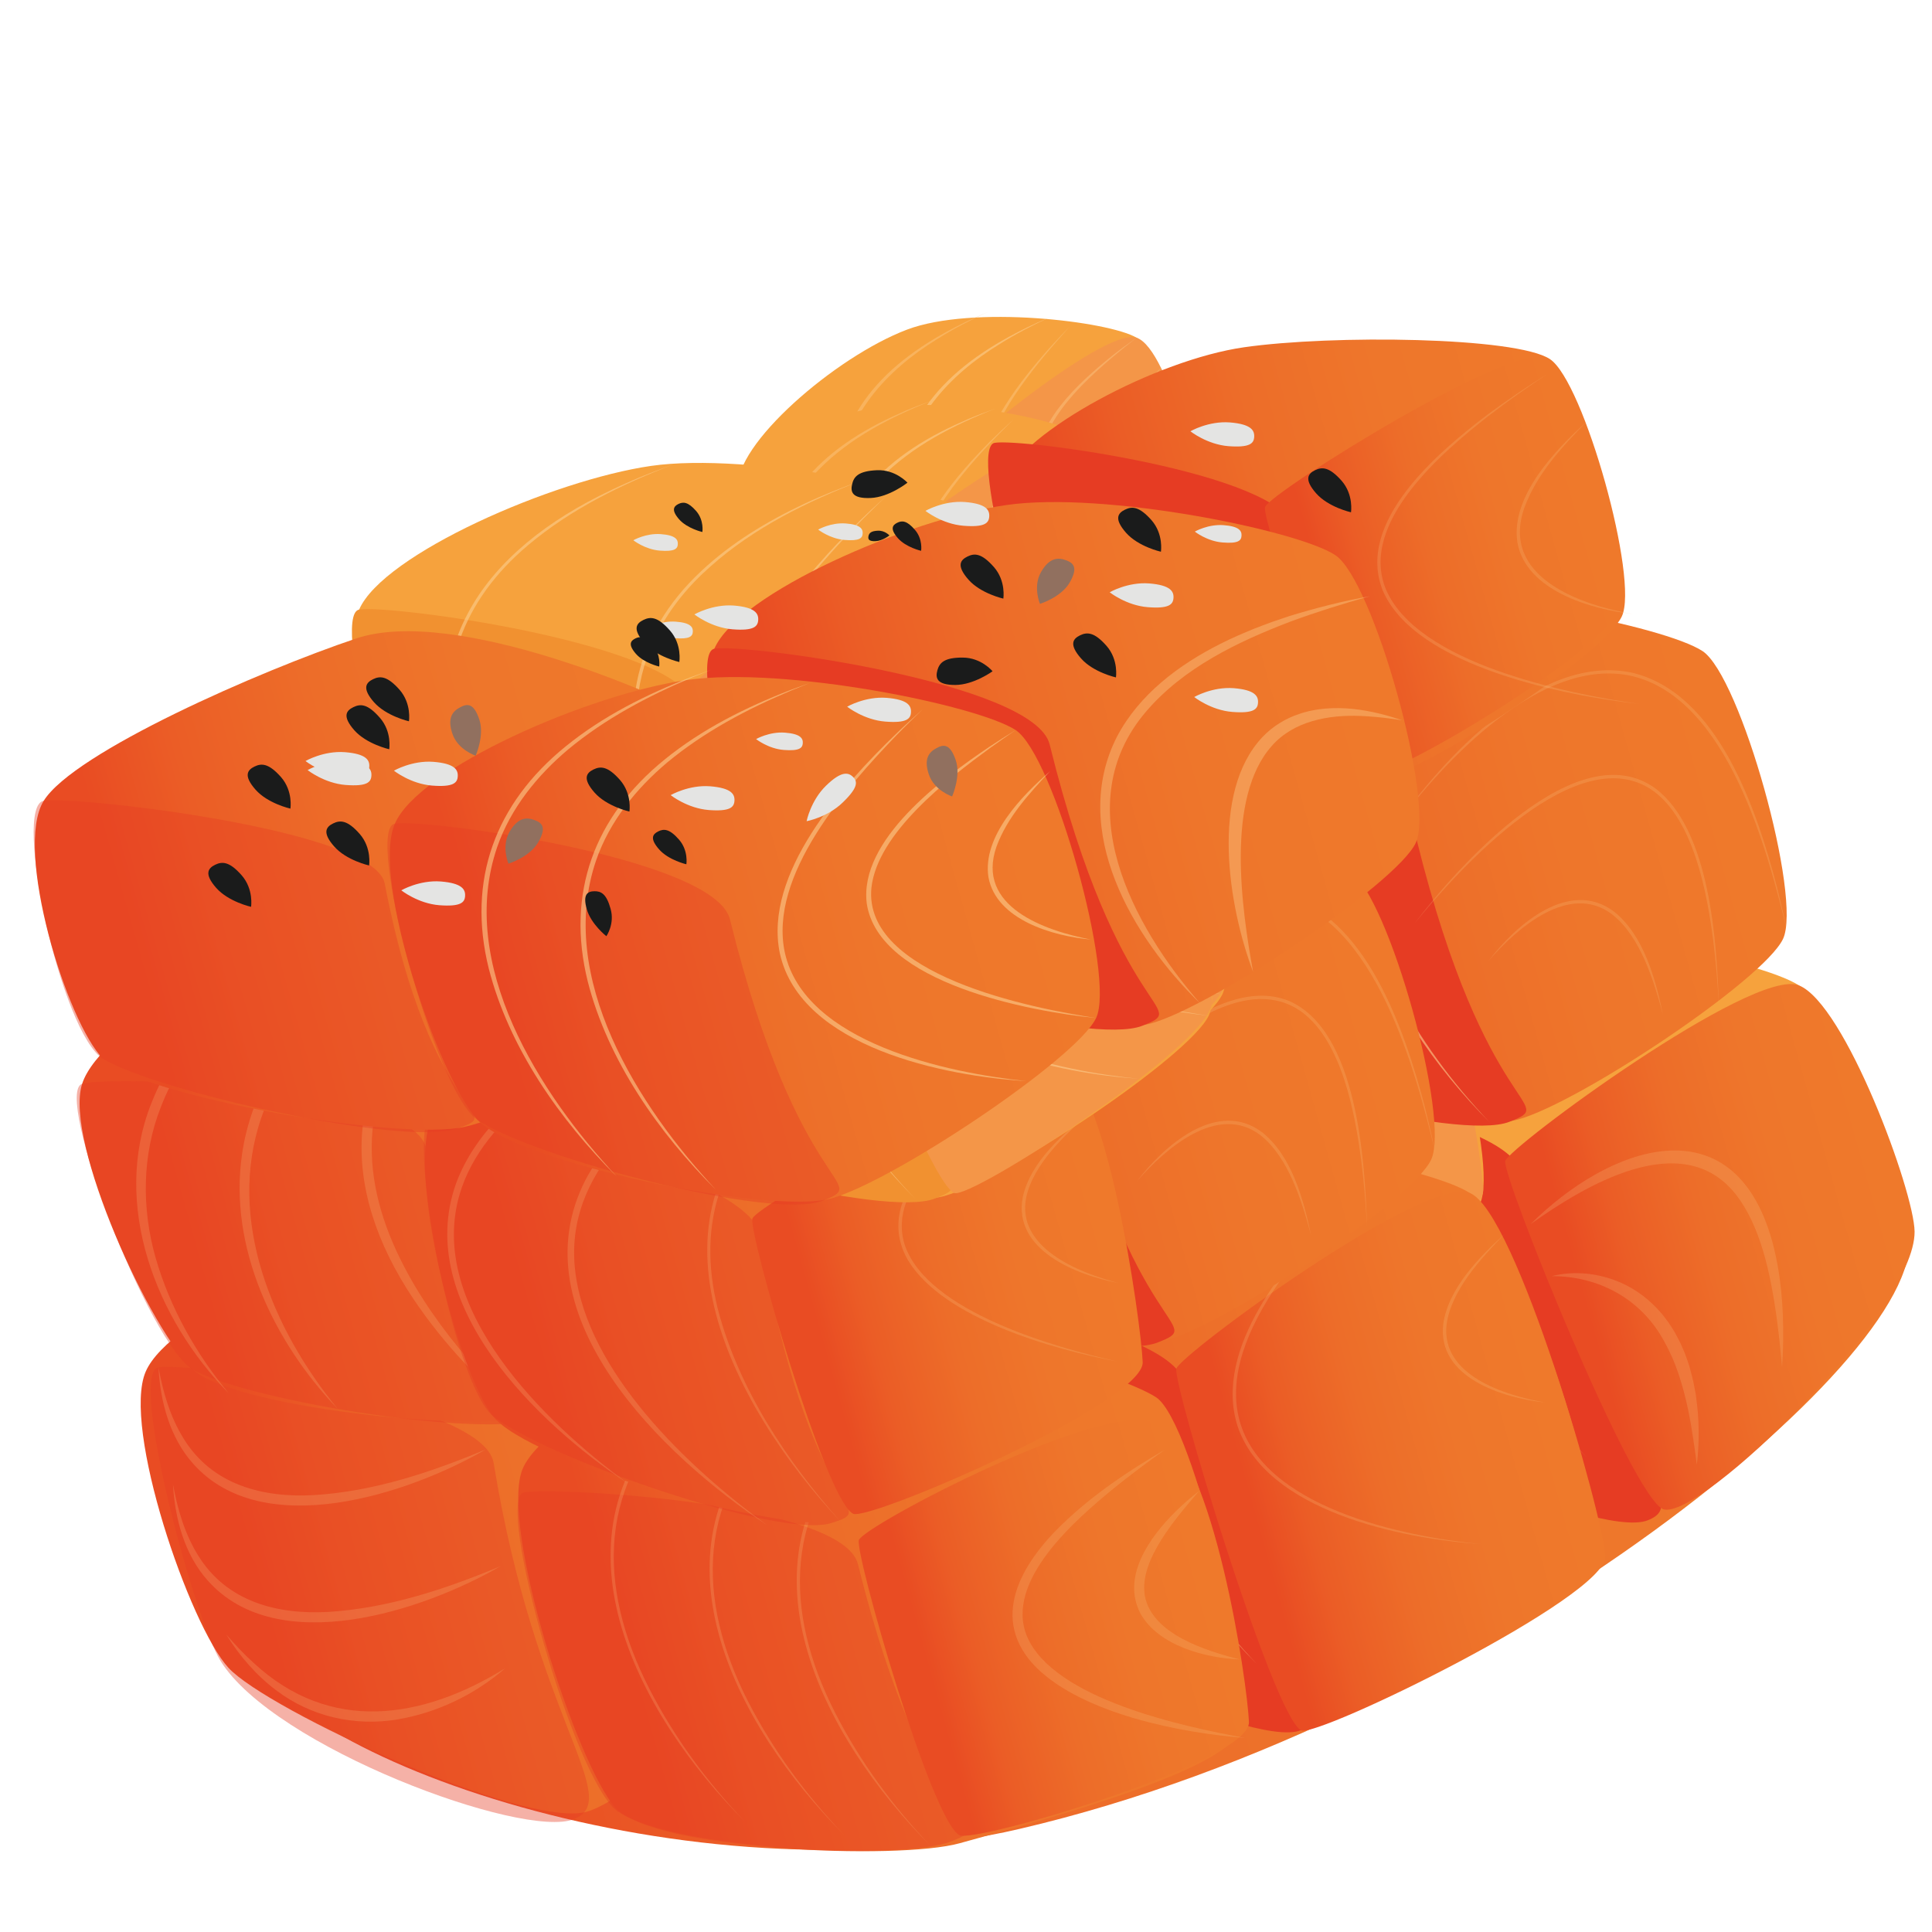 <?xml version="1.0" encoding="utf-8"?>
<!-- Generator: $$$/GeneralStr/196=Adobe Illustrator 27.6.0, SVG Export Plug-In . SVG Version: 6.00 Build 0)  -->
<svg version="1.1" id="California" xmlns="http://www.w3.org/2000/svg" xmlns:xlink="http://www.w3.org/1999/xlink" x="0px" y="0px"
	 viewBox="0 0 1920 1920" style="enable-background:new 0 0 1920 1920;" xml:space="preserve">
<style type="text/css">
	.st0{fill:url(#SVGID_1_);}
	.st1{fill:#F6A23D;}
	.st2{fill:#E63C23;}
	.st3{fill:url(#SVGID_00000081616188516551964930000008174773062461021317_);}
	.st4{opacity:0.6;}
	.st5{fill:#FCCD8D;}
	.st6{opacity:0.2;}
	.st7{fill:#F19130;}
	.st8{fill:#F49648;}
	.st9{opacity:0.4;}
	.st10{fill:url(#SVGID_00000077308406164840275010000007120150091935657107_);}
	.st11{opacity:0.4;fill:#E63C23;}
	.st12{fill:url(#SVGID_00000119824867721791925090000013969815096222906525_);}
	.st13{fill:url(#SVGID_00000142147297755569436450000012324690173008911520_);}
	.st14{fill:url(#SVGID_00000019661311103635669200000014404435831264288931_);}
	.st15{fill:url(#SVGID_00000129185904311803043020000010197910621718309765_);}
	.st16{fill:url(#SVGID_00000041990071389924740020000007174458311958669191_);}
	.st17{fill:#1A1B1B;}
	.st18{fill:url(#SVGID_00000157989432808664582090000007772603339475933607_);}
	.st19{fill:url(#SVGID_00000082326068278643422180000016672437332564301229_);}
	.st20{fill:url(#SVGID_00000061449539224749174720000013673063171179957418_);}
	.st21{fill:url(#SVGID_00000074404000597260460210000010294747360768001424_);}
	.st22{fill:url(#SVGID_00000062158733901202612130000013805069614971820204_);}
	.st23{fill:url(#SVGID_00000075152803817536570150000000108350574730345137_);}
	.st24{fill:url(#SVGID_00000027564100555950136050000006788452396983311528_);}
	.st25{fill:url(#SVGID_00000087400307152667844280000012006518027258836662_);}
	.st26{fill:url(#SVGID_00000129895969963046697630000013536352063636823992_);}
	.st27{fill:#91705F;}
	.st28{fill:#E4E4E3;}
</style>
<g>
	
		<linearGradient id="SVGID_1_" gradientUnits="userSpaceOnUse" x1="-1107.723" y1="1267.77" x2="593.921" y2="1267.77" gradientTransform="matrix(-0.963 0.269 0.269 0.963 504.295 361.491)">
		<stop  offset="4.702520e-02" style="stop-color:#EF792B"/>
		<stop  offset="0.312" style="stop-color:#EE762B"/>
		<stop  offset="0.54" style="stop-color:#ED6D29"/>
		<stop  offset="0.754" style="stop-color:#EB5D26"/>
		<stop  offset="0.895" style="stop-color:#E94C23"/>
	</linearGradient>
	<path class="st0" d="M242.9,1633.1c31.3,112.1,444.8,260.4,770.5,184.4c470.7-109.8,913.6-480.7,882.2-592.8
		s-434.1-97.6-899.6,32.4C530.6,1387.2,211.6,1521,242.9,1633.1z"/>
	<g>
		<path class="st1" d="M1460.8,929.5c97.5-14,289.1,25,326.8,49.7c37.8,24.7,99.4,245.5,80,286.2
			c-19.5,40.7-201.5,162.1-262.8,179.2c-61.3,17.1-313.4-35.9-351.9-78c-38.6-42.1-106.1-239.2-82.2-294.3
			C1194.4,1017.1,1363.3,943.5,1460.8,929.5z"/>
		<path class="st2" d="M1511.5,1165.1c-15.2-61.7-309.9-98.5-340.4-92.9c-30.5,5.6,38.8,266,82.2,294.3
			c56.7,37.1,332.4,164.7,384.1,144.4C1689.2,1490.6,1580,1442.7,1511.5,1165.1z"/>
		
			<linearGradient id="SVGID_00000082325997877277273070000017044589190865473411_" gradientUnits="userSpaceOnUse" x1="-1117.741" y1="1171.311" x2="-740.835" y2="1171.311" gradientTransform="matrix(-0.963 0.269 0.269 0.963 504.295 361.491)">
			<stop  offset="4.702520e-02" style="stop-color:#EF792B"/>
			<stop  offset="0.312" style="stop-color:#EE762B"/>
			<stop  offset="0.54" style="stop-color:#ED6D29"/>
			<stop  offset="0.754" style="stop-color:#EB5D26"/>
			<stop  offset="0.895" style="stop-color:#E94C23"/>
		</linearGradient>
		<path style="fill:url(#SVGID_00000082325997877277273070000017044589190865473411_);" d="M1787.6,979.2
			c-45.8-18-287.9,160.7-291.7,174.6c-3.8,13.8,126.5,336.7,157.3,346.1c36.6,11.2,250-197,249.5-275.9
			C1902.3,1183.9,1833.4,997.2,1787.6,979.2z"/>
		<g class="st4">
			<path class="st5" d="M1576.4,1447.8c-109.1-109.1-201.5-287-66.1-413.6c29.9-28.1,65.5-49.6,102.5-67
				c17.9-8.4,38.1-16.4,56.8-23.1c-53.7,20.8-106.6,46.7-149.9,85.3c-90.6,79.7-90.7,184.4-38.4,286.4
				C1506.2,1364.1,1538.8,1408.6,1576.4,1447.8L1576.4,1447.8z"/>
		</g>
		<g class="st4">
			<path class="st5" d="M1489.9,1436.2c-109.1-109.1-201.5-287-66.1-413.6c29.9-28.1,65.5-49.6,102.5-67
				c17.9-8.4,38.1-16.4,56.8-23.1c-53.7,20.8-106.6,46.7-149.9,85.3c-90.6,79.7-90.7,184.4-38.4,286.4
				C1419.7,1352.5,1452.3,1397,1489.9,1436.2L1489.9,1436.2z"/>
		</g>
		<g class="st4">
			<path class="st5" d="M1391.5,1423.2c-109.1-109.1-201.5-287-66.1-413.6c29.9-28.1,65.5-49.6,102.5-67
				c17.9-8.4,38.1-16.4,56.8-23.1c-53.7,20.8-106.6,46.7-149.9,85.3c-90.6,79.7-90.7,184.4-38.3,286.4
				C1321.3,1339.5,1353.8,1384,1391.5,1423.2L1391.5,1423.2z"/>
		</g>
		<g class="st6">
			<path class="st5" d="M1542.2,1268.2c22.6-5.7,46.9-2.9,68.3,6.4c15.6,6.8,29.6,17.6,40.7,30.7c1,1,5.8,7.6,6.8,8.8
				c2.1,3,4,6.2,6,9.3c0.8,1.3,2.4,4.5,3.1,5.8c1.2,2.2,3,5.6,3.9,7.9c0,0,3.5,8.1,3.5,8.1c1.5,4,3,8.4,4.3,12.4
				c1.9,6.9,3.9,14.1,5.1,21.2c0.4,2.4,1.3,6.1,1.5,8.5c3.4,22.8,3.5,45.9,0.9,68.5c-4.7-36.4-9.9-71.9-24-105.7
				c-1.3-2.6-3.9-8.6-5.2-11.1c-1-1.8-2.9-5.3-3.9-7.1C1630.7,1290.9,1588.9,1268.2,1542.2,1268.2L1542.2,1268.2z"/>
		</g>
		<g class="st6">
			<path class="st5" d="M1521,1216.6c78.1-77.8,201.2-122.2,240.1,16.6c8.8,32.2,11.4,65.7,11,98.9c-0.1,8.7-0.5,17.8-1.1,26.4
				c-0.9-8.8-1.6-17.5-2.6-26.2c-0.9-8.3-2-17.8-3.2-26c-5.8-39.9-15.3-88-40.7-120C1671.1,1119.9,1574.7,1178.4,1521,1216.6
				L1521,1216.6z"/>
		</g>
	</g>
	<g>
		<path class="st1" d="M574.4,871.8c97.5-14,289.1,25,326.8,49.7s99.4,245.5,80,286.2c-19.5,40.7-201.5,162.1-262.8,179.2
			c-61.3,17.1-313.4-35.8-351.9-78c-38.6-42.1-106.1-239.2-82.2-294.3C308,959.5,476.9,885.9,574.4,871.8z"/>
		<path class="st7" d="M617.3,1109.6c-15.3-61.7-303.5-100.3-333.2-95c-29.7,5.4,39.6,265.7,82.2,294.3
			c55.6,37.4,292.7,100.4,343.1,80.4C759.8,1369.5,686,1387.2,617.3,1109.6z"/>
		<path class="st8" d="M901.2,921.6c-45.8-18-287.9,160.7-291.7,174.6c-3.8,13.8,90.3,272.4,118.6,287.6
			c15.1,8.1,257.9-149.8,256.3-189.8C982.7,1153.8,947,939.6,901.2,921.6z"/>
		<g class="st4">
			<path class="st5" d="M690,1390.2c-109.1-109.1-201.5-287-66.1-413.6c29.9-28.1,65.5-49.6,102.5-67c17.9-8.4,38.1-16.4,56.8-23.1
				c-53.7,20.8-106.6,46.7-149.9,85.3c-90.6,79.7-90.7,184.4-38.4,286.4C619.8,1306.5,652.4,1351,690,1390.2L690,1390.2z"/>
		</g>
		<g class="st9">
			<path class="st5" d="M603.5,1378.5c-109.1-109.1-201.5-287-66.1-413.6c29.9-28.1,65.5-49.6,102.5-67
				c17.9-8.4,38.1-16.4,56.8-23.1C643,895.6,590.1,921.5,546.8,960c-90.6,79.7-90.7,184.4-38.4,286.4
				C533.3,1294.9,565.9,1339.3,603.5,1378.5L603.5,1378.5z"/>
		</g>
		<g class="st9">
			<path class="st5" d="M981.1,1207.7c-64.5-7.1-175.5-29.3-215.1-84.3c-43.6-63.2,36.6-131.6,83.1-166.7
				c16.8-12.5,34.2-24.1,52-35.2c-17.4,11.7-34.5,23.6-51,36.5c-40.2,31.5-112.4,93-88.8,150.1
				C788.7,1172.4,917.6,1198.5,981.1,1207.7L981.1,1207.7z"/>
		</g>
		<g class="st9">
			<path class="st5" d="M912.1,1270.4c-78.8-5.3-213.9-32.6-241.9-117.8c-23.9-76.8,48.8-162.7,99.2-214.1
				c3.1-3.2,9.7-9.7,12.9-12.8c3.4-3.2,9.6-9.4,13.2-12.5c0,0,13.4-12.3,13.4-12.3c-57.9,55.7-159.8,159.1-136.7,246.3
				C695.6,1234.1,834.2,1262.9,912.1,1270.4L912.1,1270.4z"/>
		</g>
		<g class="st9">
			<path class="st5" d="M975.9,1129.8c-42.1-4.5-107.5-24.9-101.1-78.1c5.1-35.2,35.4-66.2,60.8-89.2
				c-23.1,23.8-52.8,55.7-57.5,89.6C872,1102.8,936.1,1122.7,975.9,1129.8L975.9,1129.8z"/>
		</g>
	</g>
	<g>
		<path class="st1" d="M1064,860.3c97.5-14,289.1,25,326.8,49.7c37.8,24.7,99.4,245.5,80,286.2c-19.5,40.7-201.5,162.1-262.8,179.2
			c-61.3,17.1-313.4-35.9-351.9-78c-38.6-42.1-106.1-239.2-82.2-294.3C797.6,948,966.5,874.3,1064,860.3z"/>
		<path class="st7" d="M1106.9,1098.1c-15.3-61.7-303.5-100.3-333.2-95c-29.7,5.4,39.6,265.7,82.2,294.3
			c55.6,37.4,292.7,100.4,343.1,80.4C1249.4,1358,1175.7,1375.7,1106.9,1098.1z"/>
		<path class="st8" d="M1390.8,910c-45.8-18-287.9,160.7-291.7,174.6c-3.8,13.8,90.3,272.4,118.6,287.6
			c15.1,8.1,257.9-149.8,256.3-189.8C1472.3,1142.3,1436.6,928.1,1390.8,910z"/>
		<g class="st4">
			<path class="st5" d="M1179.7,1378.7c-109.1-109.1-201.5-287-66.1-413.6c29.9-28.1,65.5-49.6,102.5-67
				c17.9-8.4,38.1-16.4,56.8-23.1c-53.7,20.8-106.6,46.7-149.9,85.3c-90.6,79.7-90.7,184.4-38.3,286.4
				C1109.4,1295,1142,1339.4,1179.7,1378.7L1179.7,1378.7z"/>
		</g>
		<g class="st4">
			<path class="st5" d="M1093.1,1367C984,1257.9,891.6,1080,1027,953.4c29.9-28.1,65.5-49.6,102.5-67c17.9-8.4,38.1-16.4,56.8-23.1
				c-53.7,20.8-106.6,46.7-149.9,85.3c-90.6,79.7-90.7,184.4-38.4,286.4C1022.9,1283.3,1055.5,1327.8,1093.1,1367L1093.1,1367z"/>
		</g>
		<g class="st4">
			<path class="st5" d="M994.7,1354c-109.1-109.1-201.5-287-66.1-413.6c29.9-28.1,65.5-49.6,102.5-67c17.9-8.4,38.1-16.4,56.8-23.1
				C1034.2,871,981.3,897,938,935.5c-90.6,79.7-90.7,184.4-38.3,286.4C924.5,1270.3,957.1,1314.8,994.7,1354L994.7,1354z"/>
		</g>
		<g class="st4">
			<path class="st5" d="M1470.8,1196.2c-64.5-7.1-175.5-29.3-215.1-84.3c-43.6-63.2,36.6-131.6,83.1-166.7
				c16.8-12.5,34.2-24.1,52-35.2c-17.4,11.7-34.5,23.6-51,36.5c-40.2,31.5-112.4,93-88.8,150.1
				C1278.3,1160.9,1407.2,1187,1470.8,1196.2L1470.8,1196.2z"/>
		</g>
		<g class="st4">
			<path class="st5" d="M1401.7,1258.9c-78.8-5.3-213.9-32.6-241.9-117.8c-23.9-76.8,48.8-162.7,99.2-214c3.1-3.2,9.7-9.7,12.9-12.8
				c3.4-3.2,9.6-9.4,13.2-12.5c0,0,13.4-12.3,13.4-12.3c-57.9,55.7-159.8,159.1-136.7,246.3
				C1185.2,1222.6,1323.8,1251.4,1401.7,1258.9L1401.7,1258.9z"/>
		</g>
		<g class="st4">
			<path class="st5" d="M1465.5,1118.2c-42.1-4.5-107.5-24.9-101.1-78.1c5.1-35.2,35.4-66.2,60.8-89.2
				c-23.1,23.8-52.8,55.7-57.5,89.6C1361.7,1091.3,1425.7,1111.2,1465.5,1118.2L1465.5,1118.2z"/>
		</g>
	</g>
	<g>
		<path class="st1" d="M767.7,1036.9c97.5-14,289,25,326.8,49.7c37.8,24.7,99.4,245.5,80,286.2C1155,1413.5,973,1534.9,911.6,1552
			c-61.3,17.1-313.4-35.8-352-78c-38.6-42.1-106.1-239.2-82.2-294.3C501.3,1124.6,670.3,1050.9,767.7,1036.9z"/>
		<path class="st7" d="M810.6,1274.7c-15.3-61.7-303.5-100.3-333.2-95c-29.7,5.4,39.7,265.7,82.2,294.3
			c55.6,37.4,292.7,100.4,343.1,80.4C953.2,1534.6,879.4,1552.3,810.6,1274.7z"/>
		<path class="st8" d="M1094.5,1086.7c-45.8-18-287.9,160.7-291.7,174.6c-3.8,13.8,90.3,272.4,118.6,287.6
			c15.1,8.1,257.9-149.8,256.3-189.8C1176.1,1318.9,1140.3,1104.7,1094.5,1086.7z"/>
		<g class="st4">
			<path class="st5" d="M883.4,1555.3c-109.1-109.1-201.5-287-66.1-413.6c29.9-28.1,65.5-49.6,102.5-67
				c17.9-8.4,38.1-16.4,56.8-23.1c-53.7,20.8-106.6,46.7-149.9,85.3c-90.6,79.7-90.7,184.4-38.4,286.4
				C813.2,1471.6,845.8,1516.1,883.4,1555.3L883.4,1555.3z"/>
		</g>
		<g class="st4">
			<path class="st5" d="M796.8,1543.6c-109.1-109.1-201.5-287-66.1-413.6c29.9-28.1,65.5-49.6,102.5-67
				c17.9-8.4,38.1-16.4,56.8-23.1c-53.7,20.8-106.6,46.7-149.9,85.3c-90.6,79.7-90.7,184.4-38.3,286.4
				C726.6,1460,759.2,1504.4,796.8,1543.6L796.8,1543.6z"/>
		</g>
		<g class="st4">
			<path class="st5" d="M698.4,1530.6c-109.1-109.1-201.5-287-66.1-413.6c29.9-28.1,65.5-49.6,102.5-67
				c17.9-8.4,38.1-16.4,56.8-23.1c-53.7,20.8-106.6,46.7-149.9,85.3c-90.6,79.7-90.7,184.4-38.4,286.4
				C628.2,1447,660.8,1491.4,698.4,1530.6L698.4,1530.6z"/>
		</g>
		<g class="st4">
			<path class="st5" d="M1174.5,1372.8c-64.5-7.1-175.5-29.3-215.1-84.3c-43.6-63.2,36.6-131.6,83.1-166.7
				c16.8-12.5,34.2-24.1,52-35.2c-17.4,11.7-34.5,23.6-51,36.5c-40.2,31.5-112.4,93-88.8,150.1
				C982,1337.5,1111,1363.6,1174.5,1372.8L1174.5,1372.8z"/>
		</g>
		<g class="st4">
			<path class="st5" d="M1105.5,1435.5c-78.8-5.3-213.9-32.6-241.9-117.8c-23.9-76.8,48.8-162.7,99.2-214.1
				c3.1-3.2,9.7-9.7,12.9-12.8c3.4-3.2,9.6-9.4,13.2-12.5c0,0,13.4-12.3,13.4-12.3c-57.9,55.7-159.8,159.1-136.7,246.3
				C889,1399.2,1027.5,1428,1105.5,1435.5L1105.5,1435.5z"/>
		</g>
		<g class="st4">
			<path class="st5" d="M1169.2,1294.9c-42.1-4.5-107.5-24.9-101.1-78.1c5.1-35.2,35.4-66.2,60.8-89.2
				c-23.1,23.8-52.8,55.7-57.5,89.6C1065.4,1267.9,1129.5,1287.8,1169.2,1294.9L1169.2,1294.9z"/>
		</g>
	</g>
	<g>
		
			<linearGradient id="SVGID_00000061467982938637772750000015071954694275124622_" gradientUnits="userSpaceOnUse" x1="-25.815" y1="1106.132" x2="639.914" y2="1106.132" gradientTransform="matrix(-0.963 0.269 0.269 0.963 504.295 361.491)">
			<stop  offset="4.702520e-02" style="stop-color:#EF792B"/>
			<stop  offset="0.312" style="stop-color:#EE762B"/>
			<stop  offset="0.54" style="stop-color:#ED6D29"/>
			<stop  offset="0.754" style="stop-color:#EB5D26"/>
			<stop  offset="0.895" style="stop-color:#E94C23"/>
		</linearGradient>
		<path style="fill:url(#SVGID_00000061467982938637772750000015071954694275124622_);" d="M435,1220.2c97.5-14,289.1,25,326.8,49.7
			c37.8,24.7,99.4,245.5,80,286.2c-19.5,40.7-197.4,227.3-258.8,244.4c-61.3,17.1-317.4-101-356-143.1
			c-38.6-42.1-106.1-239.2-82.2-294.3C168.6,1307.9,337.5,1234.2,435,1220.2z"/>
		<path class="st11" d="M490.6,1453.9c-10.2-62.8-303.4-100.3-333.2-95c-29.7,5.4,34.8,247.9,61.7,291.6
			c52.9,85.8,300.7,177.4,351.1,157.4C620.6,1788,532.1,1709.5,490.6,1453.9z"/>
		<g class="st6">
			<path class="st5" d="M482.8,1440.4c-76.8,44.5-221.3,92.2-290.7,14.4c-23.3-26-32.8-61.8-34.6-95.9c4.6,25,11.7,49.6,25.2,71.1
				c28.3,45.7,78.5,58.7,129.4,55.8C371.2,1482.2,428.4,1463.2,482.8,1440.4L482.8,1440.4z"/>
		</g>
		<g class="st4">
			<path class="st5" d="M854.5,1552.1c-64.5-7.1-175.5-29.3-215.1-84.2c-43.6-63.2,36.6-131.6,83.1-166.7
				c16.8-12.5,34.2-24.1,52-35.2c-17.4,11.7-34.5,23.6-51,36.5c-40.2,31.5-112.4,93-88.8,150.1C662,1516.7,791,1542.8,854.5,1552.1
				L854.5,1552.1z"/>
		</g>
		<g class="st4">
			<path class="st5" d="M785.5,1614.8c-78.8-5.3-213.9-32.6-241.9-117.8c-23.9-76.8,48.8-162.7,99.2-214c3.1-3.2,9.7-9.7,12.9-12.8
				c3.4-3.2,9.6-9.4,13.2-12.5c0,0,13.4-12.3,13.4-12.3c-57.9,55.7-159.8,159.1-136.7,246.3C568.9,1578.4,707.5,1607.3,785.5,1614.8
				L785.5,1614.8z"/>
		</g>
		<g class="st4">
			<path class="st5" d="M849.2,1474.1c-42.1-4.5-107.5-24.9-101.1-78.1c5.1-35.2,35.4-66.2,60.8-89.2
				c-23.1,23.8-52.8,55.7-57.5,89.6C745.4,1447.2,809.5,1467,849.2,1474.1L849.2,1474.1z"/>
		</g>
		<g class="st6">
			<path class="st5" d="M497.3,1556.5c-76.8,44.5-221.3,92.2-290.7,14.4c-23.3-26-32.8-61.8-34.7-95.9c4.6,25,11.7,49.6,25.2,71.1
				c28.3,45.7,78.5,58.7,129.4,55.8C385.7,1598.2,442.9,1579.2,497.3,1556.5L497.3,1556.5z"/>
		</g>
		<g class="st6">
			<path class="st5" d="M501.9,1658c-30.2,26.2-67.7,44.2-107.2,50.8c-42.4,7-85.8-2.9-120.1-28.9c-20-15-36.7-34.3-49.7-55.5
				c8.7,10,17.6,19.6,27.3,28.3C328.1,1723,419.5,1708.8,501.9,1658L501.9,1658z"/>
		</g>
	</g>
	<g>
		
			<linearGradient id="SVGID_00000130606571648313805790000006583314938155251589_" gradientUnits="userSpaceOnUse" x1="-735.543" y1="1207.082" x2="-52.077" y2="1207.082" gradientTransform="matrix(-0.963 0.269 0.269 0.963 504.295 361.491)">
			<stop  offset="4.702520e-02" style="stop-color:#EF792B"/>
			<stop  offset="0.312" style="stop-color:#EE762B"/>
			<stop  offset="0.54" style="stop-color:#ED6D29"/>
			<stop  offset="0.754" style="stop-color:#EB5D26"/>
			<stop  offset="0.895" style="stop-color:#E94C23"/>
		</linearGradient>
		<path style="fill:url(#SVGID_00000130606571648313805790000006583314938155251589_);" d="M1133.9,1135.9
			c97.5-14,289.1,25,326.8,49.7c37.8,24.7,137.2,298.4,117.7,339.1c-19.5,40.7-217.2,157-278.5,174.2
			c-61.3,17.1-332.9-44.8-371.5-86.9c-38.6-42.1-108.7-278.2-84.8-333.3C867.5,1223.5,1036.4,1149.9,1133.9,1135.9z"/>
		<path class="st2" d="M1176.8,1373.7c-15.3-61.7-303.5-100.3-333.2-95c-29.7,5.4,39.7,265.7,82.2,294.3
			c55.6,37.4,316.7,166.5,367.1,146.5C1343.4,1699.6,1245.6,1651.2,1176.8,1373.7z"/>
		
			<linearGradient id="SVGID_00000062881088499509565830000006537025948447381922_" gradientUnits="userSpaceOnUse" x1="-736.244" y1="1283.85" x2="-368.579" y2="1283.85" gradientTransform="matrix(-0.963 0.269 0.269 0.963 504.295 361.491)">
			<stop  offset="4.702520e-02" style="stop-color:#EF792B"/>
			<stop  offset="0.312" style="stop-color:#EE762B"/>
			<stop  offset="0.54" style="stop-color:#ED6D29"/>
			<stop  offset="0.754" style="stop-color:#EB5D26"/>
			<stop  offset="0.895" style="stop-color:#E94C23"/>
		</linearGradient>
		<path style="fill:url(#SVGID_00000062881088499509565830000006537025948447381922_);" d="M1460.7,1185.6
			c-45.8-18-287.9,160.7-291.7,174.6c-3.8,13.8,95.7,344.2,124,359.4c15.1,8.1,303.9-132.7,302.3-172.8
			C1593.6,1506.7,1506.5,1203.6,1460.7,1185.6z"/>
		<g class="st4">
			<path class="st5" d="M1249.6,1654.2c-109.1-109.1-201.5-287-66.1-413.6c29.9-28.1,65.5-49.6,102.5-67
				c17.9-8.4,38.1-16.4,56.8-23.1c-53.7,20.8-106.6,46.7-149.9,85.3c-90.6,79.7-90.7,184.4-38.3,286.4
				C1179.3,1570.5,1211.9,1615,1249.6,1654.2L1249.6,1654.2z"/>
		</g>
		<g class="st4">
			<path class="st5" d="M1163,1642.6c-109.1-109.1-201.5-287-66.1-413.6c29.9-28.1,65.5-49.6,102.5-67c17.9-8.4,38.1-16.4,56.8-23.1
				c-53.7,20.8-106.6,46.7-149.9,85.3c-90.6,79.7-90.7,184.4-38.3,286.4C1092.8,1558.9,1125.4,1603.4,1163,1642.6L1163,1642.6z"/>
		</g>
		<g class="st4">
			<path class="st5" d="M1064.6,1629.6c-109.1-109.1-201.5-287-66.1-413.6c29.9-28.1,65.5-49.6,102.5-67
				c17.9-8.4,38.1-16.4,56.8-23.1c-53.7,20.8-106.6,46.7-149.9,85.3c-90.6,79.7-90.7,184.4-38.4,286.4
				C994.4,1545.9,1027,1590.4,1064.6,1629.6L1064.6,1629.6z"/>
		</g>
		<g class="st6">
			<path class="st5" d="M1471.6,1534.5c-78.8-5.3-213.9-32.6-241.9-117.8c-23.9-76.8,48.8-162.7,99.2-214.1
				c3.1-3.2,9.7-9.7,12.9-12.8c3.4-3.2,9.6-9.4,13.2-12.5c0,0,13.4-12.3,13.4-12.3c-57.9,55.7-159.8,159.1-136.7,246.3
				C1255.1,1498.1,1393.7,1527,1471.6,1534.5L1471.6,1534.5z"/>
		</g>
		<g class="st6">
			<path class="st5" d="M1535.4,1393.8c-42.1-4.5-107.5-24.9-101.1-78.1c5.1-35.2,35.4-66.2,60.8-89.2
				c-23.1,23.8-52.8,55.7-57.5,89.6C1431.6,1366.9,1495.6,1386.7,1535.4,1393.8L1535.4,1393.8z"/>
		</g>
	</g>
	<g>
		
			<linearGradient id="SVGID_00000016070279087120117980000010616108122066056368_" gradientUnits="userSpaceOnUse" x1="-1089.258" y1="724.574" x2="-423.528" y2="724.574" gradientTransform="matrix(-0.963 0.269 0.269 0.963 504.295 361.491)">
			<stop  offset="4.702520e-02" style="stop-color:#EF792B"/>
			<stop  offset="0.312" style="stop-color:#EE762B"/>
			<stop  offset="0.54" style="stop-color:#ED6D29"/>
			<stop  offset="0.754" style="stop-color:#EB5D26"/>
			<stop  offset="0.895" style="stop-color:#E94C23"/>
		</linearGradient>
		<path style="fill:url(#SVGID_00000016070279087120117980000010616108122066056368_);" d="M1365.1,597.3
			c97.5-14,289.1,25,326.8,49.7c37.8,24.7,99.4,245.5,80,286.2c-19.5,40.7-201.5,162.1-262.8,179.2c-61.3,17.1-313.4-35.9-351.9-78
			c-38.6-42.1-106.1-239.2-82.2-294.3C1098.7,685,1267.7,611.3,1365.1,597.3z"/>
		<path class="st2" d="M1408,835.1c-15.3-61.7-303.4-100.3-333.2-95c-29.7,5.4,39.6,265.7,82.2,294.3
			c55.6,37.4,292.7,100.4,343.1,80.4C1550.6,1095,1476.8,1112.7,1408,835.1z"/>
		<g class="st4">
			<path class="st5" d="M1480.8,1115.7c-109.1-109.1-201.5-287-66.1-413.6c29.9-28.1,65.5-49.6,102.5-67
				c17.9-8.4,38.1-16.4,56.8-23.1c-53.7,20.8-106.6,46.7-149.9,85.3c-90.6,79.7-90.7,184.4-38.4,286.4
				C1410.6,1032,1443.2,1076.4,1480.8,1115.7L1480.8,1115.7z"/>
		</g>
		<g class="st4">
			<path class="st5" d="M1394.2,1104c-109.1-109.1-201.5-287-66.1-413.6c29.9-28.1,65.5-49.6,102.5-67c17.9-8.4,38.1-16.4,56.8-23.1
				c-53.7,20.8-106.6,46.7-149.9,85.3c-90.6,79.7-90.7,184.4-38.3,286.4C1324,1020.3,1356.6,1064.8,1394.2,1104L1394.2,1104z"/>
		</g>
		<g class="st4">
			<path class="st5" d="M1295.8,1091c-109.1-109.1-201.5-287-66.1-413.6c29.9-28.1,65.5-49.6,102.5-67c17.9-8.4,38.1-16.4,56.8-23.1
				c-53.7,20.8-106.6,46.7-149.9,85.3c-90.6,79.7-90.7,184.4-38.3,286.4C1225.6,1007.3,1258.2,1051.8,1295.8,1091L1295.8,1091z"/>
		</g>
		<g class="st6">
			<path class="st5" d="M1405.8,917.7c42.9-57,162.2-190.2,239.4-134.1c54.2,41.1,61,152.3,63,216c-1.2-21.9-2.9-43.7-5.7-65.5
				c-6.1-46.9-19.2-118.5-59.2-147.9C1568.4,732.2,1449.8,863.6,1405.8,917.7L1405.8,917.7z"/>
		</g>
		<g class="st6">
			<path class="st5" d="M1386,822.2c47.6-68.4,144.5-174.1,236.7-153.5c85.2,20.9,123.4,137,143.2,212.7c2,8.4,4.8,19.4,6.6,27.8
				c0,0,4,18.6,4,18.6c-19.8-83.3-59.8-233.4-154.5-255.9C1532.2,651.3,1434.3,756.6,1386,822.2L1386,822.2z"/>
		</g>
		<g class="st6">
			<path class="st5" d="M1479.3,954.9c27-35.6,80.3-82.7,125-48.7c29.4,23.7,40.9,66.8,48.4,102.3c-9.1-33.6-22.2-77.4-50.4-99.7
				C1559.6,876.3,1507.3,922.7,1479.3,954.9L1479.3,954.9z"/>
		</g>
	</g>
	<g>
		
			<linearGradient id="SVGID_00000134943689868761888240000004202594838916101803_" gradientUnits="userSpaceOnUse" x1="-361.481" y1="1267.985" x2="305.738" y2="1267.985" gradientTransform="matrix(-0.963 0.269 0.269 0.963 504.295 361.491)">
			<stop  offset="4.702520e-02" style="stop-color:#EF792B"/>
			<stop  offset="0.312" style="stop-color:#EE762B"/>
			<stop  offset="0.54" style="stop-color:#ED6D29"/>
			<stop  offset="0.754" style="stop-color:#EB5D26"/>
			<stop  offset="0.895" style="stop-color:#E94C23"/>
		</linearGradient>
		<path style="fill:url(#SVGID_00000134943689868761888240000004202594838916101803_);" d="M809.7,1316.7
			c97.5-14,301.4,47.2,339.2,71.9c37.8,24.7,100.1,293.8,80.7,334.5c-19.5,40.7-214.6,91.5-275.9,108.7
			c-61.3,17.1-303.2,7.1-341.8-35c-38.6-42.1-116.3-282.1-92.4-337.3C543.3,1404.3,712.3,1330.7,809.7,1316.7z"/>
		<path class="st11" d="M852.6,1554.4c-15.3-61.7-302.1-76.7-331.8-71.3c-29.7,5.4,50.5,288.5,93.1,317.1
			c55.6,37.4,281,49.7,331.4,29.7C995.7,1810,921.4,1832,852.6,1554.4z"/>
		<g class="st6">
			<path class="st5" d="M925.4,1835c-109.1-109.1-201.5-287-66.1-413.6c29.9-28.1,65.5-49.6,102.5-67c17.9-8.4,38.1-16.4,56.8-23.1
				c-53.7,20.8-106.6,46.7-149.9,85.3c-90.6,79.7-90.7,184.4-38.3,286.4C855.2,1751.3,887.8,1795.8,925.4,1835L925.4,1835z"/>
		</g>
		<g class="st6">
			<path class="st5" d="M838.8,1823.4c-109.1-109.1-201.5-287-66.1-413.6c29.9-28.1,65.5-49.6,102.5-67
				c17.9-8.4,38.1-16.4,56.8-23.1c-53.7,20.8-106.6,46.7-149.9,85.3c-90.6,79.7-90.7,184.4-38.4,286.4
				C768.6,1739.7,801.2,1784.2,838.8,1823.4L838.8,1823.4z"/>
		</g>
		<g class="st6">
			<path class="st5" d="M740.4,1810.4c-109.1-109.1-201.5-287-66.1-413.6c29.9-28.1,65.5-49.6,102.5-67
				c17.9-8.4,38.1-16.4,56.8-23.1c-53.7,20.8-106.6,46.7-149.9,85.3c-90.6,79.7-90.7,184.4-38.3,286.4
				C670.2,1726.7,702.8,1771.2,740.4,1810.4L740.4,1810.4z"/>
		</g>
		
			<linearGradient id="SVGID_00000102535421540826594100000015194942471168521625_" gradientUnits="userSpaceOnUse" x1="-363.577" y1="1355.055" x2="-17.781" y2="1355.055" gradientTransform="matrix(-0.963 0.269 0.269 0.963 504.295 361.491)">
			<stop  offset="4.702520e-02" style="stop-color:#EF792B"/>
			<stop  offset="0.312" style="stop-color:#EE762B"/>
			<stop  offset="0.54" style="stop-color:#ED6D29"/>
			<stop  offset="0.754" style="stop-color:#EB5D26"/>
			<stop  offset="0.895" style="stop-color:#E94C23"/>
		</linearGradient>
		<path style="fill:url(#SVGID_00000102535421540826594100000015194942471168521625_);" d="M1149.2,1414.8
			c-47.6-26.8-291.9,102-295.7,115.8c-3.8,13.8,71.7,278,100,293.2c15.1,8.1,289.3-72.5,287.7-112.5
			C1239.5,1671.2,1206.6,1447.1,1149.2,1414.8z"/>
		<g class="st6">
			<path class="st5" d="M1237.3,1727.1c-63.8-4.8-160.4-23.9-207.2-69.7c-47.9-48.1-15.4-103.2,25.4-142.5
				c30.3-29.2,65.5-53,101.8-74c-17,12.3-33.8,24.6-50,37.8c-38.1,31.2-109.4,92.5-86.7,147.5
				C1047.1,1688.4,1175.6,1715.9,1237.3,1727.1L1237.3,1727.1z"/>
		</g>
		<g class="st6">
			<path class="st5" d="M1232.1,1649.1c-34.1-1.3-80.7-13.6-98.6-45.4c-19.3-36.6,9-76,34.5-101.3c3.6-3.5,7.7-7.4,11.5-10.7
				c3.9-3.4,8-6.7,12.1-9.9c-13.6,15.8-27,31.6-37.8,48.9c-10,16.2-19.3,35.9-16.1,55.1C1144.7,1624.1,1198.9,1640.7,1232.1,1649.1
				L1232.1,1649.1z"/>
		</g>
	</g>
	<path class="st17" d="M659.1,899.3c-6.4,2.8-10.3,7.6,0,20.4c10.3,12.8,30.2,18.1,30.2,18.1s3.2-15.4-7.2-28.2
		C671.8,896.8,665.4,896.5,659.1,899.3z"/>
	<g>
		
			<linearGradient id="SVGID_00000147221528968859256700000010215708654967236031_" gradientUnits="userSpaceOnUse" x1="-65.322" y1="750.721" x2="613.376" y2="750.721" gradientTransform="matrix(-0.963 0.269 0.269 0.963 504.295 361.491)">
			<stop  offset="4.702520e-02" style="stop-color:#EF792B"/>
			<stop  offset="0.312" style="stop-color:#EE762B"/>
			<stop  offset="0.54" style="stop-color:#ED6D29"/>
			<stop  offset="0.754" style="stop-color:#EB5D26"/>
			<stop  offset="0.895" style="stop-color:#E94C23"/>
		</linearGradient>
		<path style="fill:url(#SVGID_00000147221528968859256700000010215708654967236031_);" d="M356.2,906c95.6-23.7,290.1-4,330.1,16.9
			c40,20.8,123.4,234.3,108.1,276.8c-15.3,42.4-184.3,181.4-243.6,204.6c-59.3,23.2-315.4-4.4-358-42.4
			c-42.6-38-129.5-227.4-111.2-284.7C99.9,1019.8,260.6,929.6,356.2,906z"/>
		<path class="st11" d="M422.7,1138.3c-21.4-59.9-311.9-69.6-341-61.2c-29.1,8.3,66,260.4,111.2,284.7
			c59.1,31.6,301.2,70.7,349.4,45.8C590.4,1382.6,518.8,1407.6,422.7,1138.3z"/>
		<g class="st6">
			<path class="st5" d="M523.1,1410.2c-43.4-33.3-81.5-73.7-112.1-119.1c-74.4-110.9-72.6-226.8,32.4-316.8
				c4.6-4.1,11.1-9.3,16-13.1c2.2-1.7,5.9-4.6,8.2-6.2c0,0,8.4-6,8.4-6l2.1-1.5c2-1.4,4.6-3,6.4-4.2c25.6-17,53.1-31.4,81.1-43.7
				c-28.5,15.3-56.2,31.9-82.1,51.1c-4.7,3.4-11.5,8.8-16.1,12.4c-2.3,1.9-9.2,7.8-11.6,9.8c-3.6,3.2-7.6,7-11.2,10.2
				c-2.3,2.2-8.4,8.3-10.7,10.7c-3.3,3.5-6.9,7.6-10.2,11.2c-65.3,74.7-68.9,159.6-25.7,246.6c18,36.4,41.7,69.6,68.2,100.4
				C483.8,1372.5,502.7,1392.1,523.1,1410.2L523.1,1410.2z"/>
		</g>
		<g class="st6">
			<path class="st5" d="M335.6,1400.1c-63.3-65.8-108.8-160.6-95-253.4c8.8-60.8,42.7-113.6,87.2-154.8c9.2-8.7,20.5-18,30.5-25.7
				c4.6-3.6,11.3-8.3,16-11.8c32.6-22.6,67.7-41.8,104-57.6c-89.1,48.2-184.8,114-218.6,213.9
				C224.9,1211.8,270.9,1321.4,335.6,1400.1L335.6,1400.1z"/>
		</g>
		<g class="st6">
			<path class="st5" d="M227.3,1384.6c-72.4-73.6-116.7-187.5-77-287.9c28.9-74.1,92.2-128.6,159.3-167.9
				c22.5-13.1,45.6-24.8,69.4-35.2c-24.2,13.1-47.9,26.9-70.8,42c-10.3,7-21.6,14.7-31.5,22.3c-49.3,37.2-94.4,83.9-116.9,142.4
				c-18.7,47.4-19.1,100.7-5.2,149.5C168.8,1299.2,194.5,1345.2,227.3,1384.6L227.3,1384.6z"/>
		</g>
		<g class="st4">
			<path class="st5" d="M794.5,1199.6c-64.9-0.6-177.5-11.7-222.4-62.4c-49.7-58.6,23.3-134.6,66.1-174.2
				c15.5-14.1,31.6-27.4,48.2-40.2c-16.1,13.3-32,27-47.1,41.4c-36.9,35.3-102.6,103.7-73.4,158.2
				C599.5,1183.6,730.4,1196.8,794.5,1199.6L794.5,1199.6z"/>
		</g>
		<g class="st4">
			<path class="st5" d="M732.1,1268.9c-79,2.6-216.1-11-252.4-93.1c-31.4-74.1,32.3-166.7,77.3-222.9c2.8-3.5,8.7-10.6,11.6-14
				c3.1-3.6,8.6-10.3,11.8-13.8c0,0,12.1-13.5,12.1-13.5c-52.1,61.2-143.1,174.3-111.5,258.8C513,1254.3,653.8,1269.2,732.1,1268.9
				L732.1,1268.9z"/>
		</g>
		<g class="st4">
			<path class="st5" d="M781.5,1122.5c-42.4-0.3-109.5-14-108.4-67.6c1.6-35.5,28.6-69.4,51.6-94.8c-20.6,26-47,60.6-48.3,94.8
				C675.5,1106.1,741.2,1119.5,781.5,1122.5L781.5,1122.5z"/>
		</g>
	</g>
	<g>
		
			<linearGradient id="SVGID_00000099646414662704217240000011458426624739664056_" gradientUnits="userSpaceOnUse" x1="-693.428" y1="841.74" x2="-27.694" y2="841.74" gradientTransform="matrix(-0.963 0.269 0.269 0.963 504.295 361.491)">
			<stop  offset="4.702520e-02" style="stop-color:#EF792B"/>
			<stop  offset="0.312" style="stop-color:#EE762B"/>
			<stop  offset="0.54" style="stop-color:#ED6D29"/>
			<stop  offset="0.754" style="stop-color:#EB5D26"/>
			<stop  offset="0.895" style="stop-color:#E94C23"/>
		</linearGradient>
		<path style="fill:url(#SVGID_00000099646414662704217240000011458426624739664056_);" d="M1015.4,816.7
			c97.5-14,289.1,25,326.8,49.7c37.8,24.7,99.4,245.5,80,286.2c-19.5,40.7-201.5,162.1-262.8,179.2c-61.3,17.1-313.4-35.9-351.9-78
			c-38.6-42.1-106.1-239.2-82.2-294.3C749,904.4,918,830.7,1015.4,816.7z"/>
		<path class="st2" d="M1058.3,1054.5c-15.3-61.7-303.4-100.3-333.2-95c-29.7,5.4,39.6,265.7,82.2,294.3
			c55.6,37.4,292.7,100.4,343.1,80.4C1200.9,1314.3,1127.1,1332,1058.3,1054.5z"/>
		<g class="st4">
			<path class="st5" d="M1131.1,1335c-109.1-109.1-201.5-287-66.1-413.6c29.9-28.1,65.5-49.6,102.5-67c17.9-8.4,38.1-16.4,56.8-23.1
				c-53.7,20.8-106.6,46.7-149.9,85.3c-90.6,79.7-90.7,184.4-38.4,286.4C1060.9,1251.3,1093.5,1295.8,1131.1,1335L1131.1,1335z"/>
		</g>
		<g class="st4">
			<path class="st5" d="M1044.5,1323.4c-109.1-109.1-201.5-287-66.1-413.6c29.9-28.1,65.5-49.6,102.5-67
				c17.9-8.4,38.1-16.4,56.8-23.1c-53.7,20.8-106.6,46.7-149.9,85.3c-90.6,79.7-90.7,184.4-38.4,286.4
				C974.3,1239.7,1006.9,1284.2,1044.5,1323.4L1044.5,1323.4z"/>
		</g>
		<g class="st4">
			<path class="st5" d="M946.1,1310.4c-109.1-109.1-201.5-287-66.1-413.6c29.9-28.1,65.5-49.6,102.5-67
				c17.9-8.4,38.1-16.4,56.8-23.1c-53.7,20.8-106.6,46.7-149.9,85.3c-90.6,79.7-90.7,184.4-38.3,286.4
				C875.9,1226.7,908.5,1271.2,946.1,1310.4L946.1,1310.4z"/>
		</g>
		<g class="st6">
			<path class="st5" d="M1056.1,1137.1c41.8-55.4,147.9-173.6,224.8-142.4c68.1,29.4,75.6,159.4,77.6,224.3
				c-1.2-21.9-2.9-43.7-5.7-65.5c-6.1-46.9-19.2-118.5-59.2-147.9C1218.7,951.6,1100.1,1082.9,1056.1,1137.1L1056.1,1137.1z"/>
		</g>
		<g class="st6">
			<path class="st5" d="M1036.3,1041.6c47.6-68.4,144.5-174.1,236.7-153.5c85.2,20.9,123.4,137,143.2,212.7c2,8.4,4.8,19.4,6.6,27.8
				c0,0,4,18.6,4,18.6c-19.8-83.3-59.8-233.4-154.5-255.9C1182.5,870.6,1084.6,976,1036.3,1041.6L1036.3,1041.6z"/>
		</g>
		<g class="st6">
			<path class="st5" d="M1129.6,1174.2c27-35.6,80.3-82.7,125-48.7c29.4,23.7,40.9,66.8,48.4,102.3c-9.1-33.6-22.2-77.4-50.4-99.7
				C1209.9,1095.7,1157.6,1142,1129.6,1174.2L1129.6,1174.2z"/>
		</g>
	</g>
	<g>
		
			<linearGradient id="SVGID_00000155129454400644632620000005407147744058923436_" gradientUnits="userSpaceOnUse" x1="-353.131" y1="925.674" x2="308.37" y2="925.674" gradientTransform="matrix(-0.963 0.269 0.269 0.963 504.295 361.491)">
			<stop  offset="4.702520e-02" style="stop-color:#EF792B"/>
			<stop  offset="0.312" style="stop-color:#EE762B"/>
			<stop  offset="0.54" style="stop-color:#ED6D29"/>
			<stop  offset="0.754" style="stop-color:#EB5D26"/>
			<stop  offset="0.895" style="stop-color:#E94C23"/>
		</linearGradient>
		<path style="fill:url(#SVGID_00000155129454400644632620000005407147744058923436_);" d="M730.6,987.3
			c98.2-6.6,286.3,46.9,322.1,74.4c35.8,27.5,80.5,252.3,58,291.4c-22.5,39.1-213.2,146.3-275.7,158.8
			c-62.4,12.4-309.7-59.5-345-104.4c-35.3-44.9-87.7-246.6-59.7-299.7C458.4,1054.5,632.4,993.9,730.6,987.3z"/>
		<path class="st11" d="M755.4,1227.7c-10.6-62.7-295-123.1-325-120c-30.1,3.1,19.4,268,59.7,299.7c52.6,41.5,284.2,122.3,336,106.2
			C877.8,1497.6,802.9,1509.6,755.4,1227.7z"/>
		<g class="st6">
			<path class="st5" d="M835.1,1511.9c-109.6-116.8-209.3-309.9-46.5-427.7c33.5-24.1,71.2-41.2,110-54.5c11.6-4,27.4-8.6,39.2-11.9
				c-52.1,15.7-103.6,36.2-147.7,68.5c-72.7,53.6-98.6,127.7-76.6,215.1C733.9,1379.6,781.7,1451.9,835.1,1511.9L835.1,1511.9z"/>
		</g>
		<g class="st6">
			<path class="st5" d="M762.4,1515.7c-103.6-68.4-249.8-209-180.3-343.6c49.7-92.7,174.6-142.6,270.3-172.6
				c-43.9,15.7-87.1,33.1-128.2,55.1c-78.9,41.7-164.6,109.8-152.5,209C583.8,1363.8,684.1,1458.8,762.4,1515.7L762.4,1515.7z"/>
		</g>
		<g class="st6">
			<path class="st5" d="M624.1,1474.3c-90.5-59.7-213.3-178.7-171-297.8c39.9-109.3,198.5-167.8,302.2-197.4
				c-50.7,17.1-101,35.9-148.6,60.6c-9.9,5-20.5,11-30,16.6c-5.7,3.6-13.9,8.4-19.3,12.2c-5.6,3.7-13.4,9.1-18.7,13.1
				c-1,0.8-4.9,3.6-5.7,4.2c-0.6,0.5-2.6,2.2-3.3,2.7c-32.2,25.6-61.1,58.2-72.9,98.3C423.7,1299.3,541.1,1413.9,624.1,1474.3
				L624.1,1474.3z"/>
		</g>
		
			<linearGradient id="SVGID_00000121255416781828807120000009930884542238379948_" gradientUnits="userSpaceOnUse" x1="-361.718" y1="1007.234" x2="-1.903" y2="1007.234" gradientTransform="matrix(-0.963 0.269 0.269 0.963 504.295 361.491)">
			<stop  offset="4.702520e-02" style="stop-color:#EF792B"/>
			<stop  offset="0.312" style="stop-color:#EE762B"/>
			<stop  offset="0.54" style="stop-color:#ED6D29"/>
			<stop  offset="0.754" style="stop-color:#EB5D26"/>
			<stop  offset="0.895" style="stop-color:#E94C23"/>
		</linearGradient>
		<path style="fill:url(#SVGID_00000121255416781828807120000009930884542238379948_);" d="M1052.7,1061.7
			c-51.7-3-301.2,135.6-305,149.4c-3.8,13.8,71.7,278,100,293.2c15.1,8.1,289.6-110.6,287.9-150.6
			C1134,1313.7,1098.6,1064.3,1052.7,1061.7z"/>
		<g class="st6">
			<path class="st5" d="M1110.7,1353.1c-63.7-12-172.7-42.5-208.1-100.3c-38.7-66.4,46.5-128.5,95.6-159.9
				c17.7-11.2,36-21.5,54.5-31.1c-18.2,10.3-36.2,20.9-53.6,32.5c-42.5,28.3-119.1,84.2-99.9,143
				C921.5,1303.3,1048.1,1339.1,1110.7,1353.1L1110.7,1353.1z"/>
		</g>
		<g class="st6">
			<path class="st5" d="M1111.4,1275c-41.7-7.7-105.3-33-94.9-85.6c7.7-34.7,40.3-63.3,67.4-84.3c-24.9,22-56.9,51.5-64.1,84.9
				C1009.9,1240.2,1072.3,1264.9,1111.4,1275L1111.4,1275z"/>
		</g>
	</g>
	<g>
		<path class="st1" d="M901.3,327.6c65.1-24.7,200.4-8.4,228.2,8c27.8,16.4,81.4,172.8,69.5,202.8c-11.9,30-135.2,124-177.9,138.7
			c-42.6,14.6-200.7-24.4-229.9-53.3c-29.2-28.8-52.4-93-57.6-138.5C728.8,442.4,830.1,354.6,901.3,327.6z"/>
		<path class="st8" d="M1129.5,335.6c-33.2-11.2-196.4,126.3-198.5,136.4c-2.1,10.1,76.2,192.5,96.9,202.3
			c11,5.3,175.7-117.3,172.7-146C1197.7,499.5,1162.7,346.8,1129.5,335.6z"/>
		<g class="st4">
			<path class="st5" d="M1001.3,680.3c-113.4-103.5-166.1-247.1-9.2-339.6c12.6-7.4,25.7-14.1,39-20.2c0,0,13.4-5.8,13.4-5.8
				c-17.7,8.2-35.1,17.1-51.5,27.5c-48.9,30-93.6,76.6-95.5,137C894.6,555.7,948.7,629.1,1001.3,680.3L1001.3,680.3z"/>
		</g>
		<g class="st9">
			<path class="st5" d="M939.5,675.2c-113.4-103.5-166.1-247.1-9.2-339.6c12.6-7.4,25.7-14.1,39-20.2c0,0,13.4-5.8,13.4-5.8
				c-17.7,8.2-35.1,17.1-51.5,27.5c-48.9,30-93.5,76.6-95.5,137C832.8,550.6,887,624,939.5,675.2L939.5,675.2z"/>
		</g>
		<g class="st9">
			<path class="st5" d="M1199,538.3c-48-2.4-153.9-17-166.3-73c-8.2-42.2,40.2-85.5,69.9-109.6c8.3-6.8,18.1-13.9,26.9-20.1
				c-33.7,26.7-102.8,81.2-93.4,129C1047.9,517.9,1152.8,533.7,1199,538.3L1199,538.3z"/>
		</g>
		<g class="st9">
			<path class="st5" d="M1153,586c-78.7-0.6-208.5-28.1-177.2-134c12.4-39.6,38.3-73.3,65.3-104.1c4-4.3,9.1-10.1,13.2-14.3
				c0,0,9-9.3,9-9.3c-33.5,37.5-69.4,79.9-84.4,128.7C948.6,556,1077,582.1,1153,586L1153,586z"/>
		</g>
		<g class="st9">
			<path class="st5" d="M1191.7,482.5c-51.2-2.3-98-28.8-64.4-84.2c7.8-12.9,17.7-24.1,28.2-34.6c-13.9,16.9-28.2,34.7-34.4,56
				C1109.2,462.8,1158.5,478,1191.7,482.5L1191.7,482.5z"/>
		</g>
	</g>
	<g>
		<path class="st1" d="M845.4,410.8c66.2-21.7,200.5,3.1,227.3,20.9c26.8,17.9,71.2,176.6,57.5,205.8
			c-13.7,29.2-142.2,115.8-185.6,128c-43.4,12.1-198.8-35.7-226.3-66.1c-27.5-30.4-47.9-107.8-50.4-153.5
			C665.5,503.1,783.3,431.2,845.4,410.8z"/>
		<path class="st7" d="M872.2,566c-11-44.4-215.2-73-236.3-69.2c-21.1,3.8,28.9,191,59.2,211.7c39.5,27,207.6,73,243.2,58.8
			C973.9,753.1,921.7,765.6,872.2,566z"/>
		<path class="st8" d="M1072.7,431.8c-32.5-13.1-203.4,114.6-206.1,124.5c-2.7,9.9,64.8,195.9,84.9,206.9
			c10.7,5.9,182.2-106.8,181-135.6C1131.1,598.9,1105.1,444.9,1072.7,431.8z"/>
		<g class="st4">
			<path class="st5" d="M924.6,767.8C817.2,657.9,773.5,512.2,935.3,429c8.7-4.4,17.5-8.5,26.5-12.4c8-3.4,19-7.6,27.3-10.5
				c-41.5,16.4-82.6,37.2-114.2,69.4C785.4,565.4,852.6,690.4,924.6,767.8L924.6,767.8z"/>
		</g>
		<g class="st9">
			<path class="st5" d="M863.2,759.1c-107.4-109.8-151.1-255.6,10.7-338.7c8.7-4.4,17.5-8.5,26.5-12.4c8-3.4,19-7.6,27.3-10.5
				c-41.5,16.4-82.6,37.2-114.2,69.4C724,556.8,791.2,681.8,863.2,759.1L863.2,759.1z"/>
		</g>
		<g class="st9">
			<path class="st5" d="M1130.2,637.6c-48.1-5.1-159.1-26.8-162.2-87.2c-1-42,49.8-81.2,81.2-103.3c4.5-2.9,9.4-6.5,14-9.3
				c0,0,9.4-6,9.4-6c-12.2,8.5-24.4,17.1-36,26.4c-26.1,20.8-68.1,57.7-65.1,94.1C976.7,607.9,1084.5,630.4,1130.2,637.6
				L1130.2,637.6z"/>
		</g>
		<g class="st9">
			<path class="st5" d="M1081.5,682.4c-66.6-4.5-184.4-31.1-175.1-118c5.8-47.6,44.7-92.4,77.3-125.5c7.1-7,16.1-15.5,23.6-22.2
				c-38,37.6-91,93.2-97.5,148.1C900.7,648.9,1017.3,675.3,1081.5,682.4L1081.5,682.4z"/>
		</g>
		<g class="st9">
			<path class="st5" d="M1126.2,581.6c-50.9-5.2-96.1-34.2-59.3-87.5c8.5-12.4,19.1-23,30.2-32.8c-14.9,16-30.2,32.9-37.6,53.8
				C1045,557.3,1093.4,575.2,1126.2,581.6L1126.2,581.6z"/>
		</g>
	</g>
	<g>
		
			<linearGradient id="SVGID_00000093888702490828415150000004491589000262167192_" gradientUnits="userSpaceOnUse" x1="-1018.837" y1="405" x2="-422.447" y2="405" gradientTransform="matrix(-0.963 0.269 0.269 0.963 504.295 361.491)">
			<stop  offset="4.702520e-02" style="stop-color:#EF792B"/>
			<stop  offset="0.312" style="stop-color:#EE762B"/>
			<stop  offset="0.54" style="stop-color:#ED6D29"/>
			<stop  offset="0.754" style="stop-color:#EB5D26"/>
			<stop  offset="0.895" style="stop-color:#E94C23"/>
		</linearGradient>
		<path style="fill:url(#SVGID_00000093888702490828415150000004491589000262167192_);" d="M1236.4,345.1
			c87.2-12.5,270.1-10.4,303.8,11.7c33.8,22.1,88.9,219.5,71.5,255.9c-17.4,36.4-180.2,144.9-235,160.3
			c-54.8,15.3-280.2-32.1-314.7-69.7c-34.5-37.7-86.6-177-65.2-226.3C1018.1,427.7,1149.2,357.6,1236.4,345.1z"/>
		<path class="st2" d="M1286.3,525c-13.7-55.2-271.3-89.7-297.9-84.9c-26.6,4.8,35.4,237.6,73.5,263.2
			c49.7,33.4,261.7,89.8,306.8,71.9C1413.8,757.4,1347.8,773.2,1286.3,525z"/>
		
			<linearGradient id="SVGID_00000053515960111548947800000006473188892381679509_" gradientUnits="userSpaceOnUse" x1="-1012.545" y1="445.784" x2="-685.073" y2="445.784" gradientTransform="matrix(-0.963 0.269 0.269 0.963 504.295 361.491)">
			<stop  offset="4.702520e-02" style="stop-color:#EF792B"/>
			<stop  offset="0.312" style="stop-color:#EE762B"/>
			<stop  offset="0.54" style="stop-color:#ED6D29"/>
			<stop  offset="0.754" style="stop-color:#EB5D26"/>
			<stop  offset="0.895" style="stop-color:#E94C23"/>
		</linearGradient>
		<path style="fill:url(#SVGID_00000053515960111548947800000006473188892381679509_);" d="M1538.2,357.8
			C1517,330,1261,490.1,1257.2,503.9c-3.8,13.8,79.9,248.5,108.3,263.7c15.1,8.1,246.3-128.7,244.7-168.7
			C1608.4,558.8,1581.7,414.6,1538.2,357.8z"/>
		<g class="st6">
			<path class="st5" d="M1629.3,699.6c-74.3-8.2-222.8-37.3-255.1-112.7c-27.4-68.5,55.4-137.9,104-174.8
				c19.3-14.3,39.2-27.7,59.5-40.4c-19.9,13.3-39.6,27-58.5,41.7c-46.2,36.1-128.9,106.5-101.9,172.2
				C1408.6,659.3,1556.5,689.3,1629.3,699.6L1629.3,699.6z"/>
		</g>
		<g class="st6">
			<path class="st5" d="M1623.3,610.3c-41.9-4.6-106.8-23.3-115.3-71.2c-7.1-45.7,37.8-92.1,69.1-120.4
				c-24.6,25.2-49.7,52-62.1,85.6C1490.6,573.1,1569.8,601.2,1623.3,610.3L1623.3,610.3z"/>
		</g>
	</g>
	<g>
		<path class="st1" d="M808,652.2c97.5-14,289.1,25,326.8,49.7c37.8,24.7,99.4,245.5,80,286.2c-19.5,40.7-201.5,162.1-262.8,179.2
			c-61.3,17.1-313.4-35.8-351.9-78c-38.6-42.1-106.1-239.2-82.2-294.3C541.6,739.8,710.5,666.2,808,652.2z"/>
		<path class="st7" d="M850.9,890c-15.3-61.7-303.5-100.3-333.2-95c-29.7,5.4,39.6,265.7,82.2,294.3
			c55.6,37.4,292.7,100.4,343.1,80.4C993.5,1149.8,919.7,1167.5,850.9,890z"/>
		<path class="st8" d="M1134.8,701.9c-45.8-18-287.9,160.7-291.7,174.6c-3.8,13.8,90.3,272.4,118.6,287.6
			c15.1,8.1,257.9-149.8,256.3-189.8C1216.4,934.2,1180.6,719.9,1134.8,701.9z"/>
		<g class="st4">
			<path class="st5" d="M923.7,1170.5c-109.1-109.1-201.5-287-66.1-413.6c29.9-28.1,65.5-49.6,102.5-67
				c17.9-8.4,38.1-16.4,56.8-23.1C963.2,687.5,910.3,713.5,867,752c-90.6,79.7-90.7,184.4-38.4,286.4
				C853.5,1086.8,886.1,1131.3,923.7,1170.5L923.7,1170.5z"/>
		</g>
		<g class="st4">
			<path class="st5" d="M837.1,1158.9c-109.1-109.1-201.5-287-66.1-413.6c29.9-28.1,65.5-49.6,102.5-67
				c17.9-8.4,38.1-16.4,56.8-23.1c-53.7,20.8-106.6,46.7-149.9,85.3c-90.6,79.7-90.7,184.4-38.4,286.4
				C766.9,1075.2,799.5,1119.7,837.1,1158.9L837.1,1158.9z"/>
		</g>
		<g class="st4">
			<path class="st5" d="M738.7,1145.9c-109.1-109.1-201.5-287-66.1-413.6c29.9-28.1,65.5-49.6,102.5-67
				c17.9-8.4,38.1-16.4,56.8-23.1c-53.7,20.8-106.6,46.7-149.9,85.3c-90.6,79.7-90.7,184.4-38.3,286.4
				C668.5,1062.2,701.1,1106.7,738.7,1145.9L738.7,1145.9z"/>
		</g>
		<g class="st4">
			<path class="st5" d="M1214.8,988.1c-64.5-7.1-175.5-29.3-215.1-84.3c-43.6-63.2,36.6-131.6,83.1-166.7
				c16.8-12.5,34.2-24.1,52-35.2c-17.4,11.7-34.5,23.6-51,36.5c-40.2,31.5-112.4,93-88.8,150.1
				C1022.3,952.7,1151.3,978.9,1214.8,988.1L1214.8,988.1z"/>
		</g>
		<g class="st4">
			<path class="st5" d="M1145.8,1050.8c-78.8-5.3-213.9-32.6-241.9-117.8c-23.9-76.8,48.8-162.7,99.2-214c3.1-3.2,9.7-9.7,12.9-12.8
				c3.4-3.2,9.6-9.4,13.2-12.5c0,0,13.4-12.3,13.4-12.3c-57.9,55.7-159.8,159.1-136.7,246.3
				C929.2,1014.4,1067.8,1043.3,1145.8,1050.8L1145.8,1050.8z"/>
		</g>
		<g class="st4">
			<path class="st5" d="M1209.5,910.1c-42.1-4.5-107.5-24.9-101.1-78.1c5.1-35.2,35.4-66.2,60.8-89.2
				c-23.1,23.8-52.8,55.7-57.5,89.6C1105.7,883.2,1169.8,903,1209.5,910.1L1209.5,910.1z"/>
		</g>
	</g>
	<g>
		<path class="st1" d="M794.4,673.5c97.5-14,289.1,25,326.8,49.7c37.8,24.7,99.4,245.5,80,286.2c-19.5,40.7-201.5,162.1-262.8,179.2
			c-61.3,17.1-313.4-35.9-351.9-78c-38.6-42.1-106.1-239.2-82.2-294.3C528,761.2,696.9,687.6,794.4,673.5z"/>
		<path class="st7" d="M837.3,911.3c-15.3-61.7-303.4-100.3-333.2-95c-29.7,5.4,39.6,265.7,82.2,294.3
			c55.6,37.4,292.7,100.4,343.1,80.4C979.8,1171.2,906,1188.9,837.3,911.3z"/>
		<path class="st8" d="M1121.2,723.3c-45.8-18-287.9,160.8-291.7,174.6c-3.8,13.8,90.3,272.4,118.6,287.6
			c15.1,8.1,258-149.8,256.3-189.8C1202.7,955.5,1167,741.3,1121.2,723.3z"/>
		<g class="st4">
			<path class="st5" d="M910.1,1191.9c-109.1-109.1-201.5-287-66.1-413.6c29.9-28.1,65.5-49.6,102.5-67
				c17.9-8.4,38.1-16.4,56.8-23.1c-53.7,20.8-106.6,46.7-149.9,85.3c-90.6,79.7-90.7,184.4-38.4,286.4
				C839.8,1108.2,872.4,1152.7,910.1,1191.9L910.1,1191.9z"/>
		</g>
		<g class="st4">
			<path class="st5" d="M823.5,1180.2c-109.1-109.1-201.5-287-66.1-413.6c29.9-28.1,65.5-49.6,102.5-67
				c17.9-8.4,38.1-16.4,56.8-23.1c-53.7,20.8-106.6,46.7-149.9,85.3c-90.6,79.7-90.7,184.4-38.4,286.4
				C753.3,1096.6,785.9,1141,823.5,1180.2L823.5,1180.2z"/>
		</g>
		<g class="st4">
			<path class="st5" d="M725.1,1167.2C616,1058.1,523.6,880.3,659,753.6c29.9-28.1,65.5-49.6,102.5-67c17.9-8.4,38.1-16.4,56.8-23.1
				c-53.7,20.8-106.6,46.7-149.9,85.3c-90.6,79.7-90.7,184.4-38.3,286.4C654.9,1083.6,687.5,1128,725.1,1167.2L725.1,1167.2z"/>
		</g>
		<g class="st4">
			<path class="st5" d="M1201.2,1009.4c-64.5-7.1-175.5-29.3-215.1-84.3c-43.6-63.2,36.6-131.6,83.1-166.7
				c16.8-12.5,34.2-24.1,52-35.2c-17.4,11.7-34.5,23.6-51,36.5c-40.2,31.5-112.4,93-88.8,150.1
				C1008.7,974.1,1137.7,1000.2,1201.2,1009.4L1201.2,1009.4z"/>
		</g>
		<g class="st4">
			<path class="st5" d="M1132.1,1072.1c-78.8-5.3-213.9-32.6-241.9-117.8c-23.9-76.8,48.8-162.7,99.2-214.1
				c3.1-3.2,9.7-9.7,12.9-12.8c3.4-3.2,9.6-9.4,13.2-12.5c0,0,13.4-12.3,13.4-12.3C971,758.4,869.1,861.8,892.2,949
				C915.6,1035.8,1054.2,1064.7,1132.1,1072.1L1132.1,1072.1z"/>
		</g>
		<g class="st4">
			<path class="st5" d="M1195.9,931.5c-42.1-4.5-107.5-24.9-101.1-78.1c5.1-35.2,35.4-66.2,60.8-89.2
				c-23.1,23.8-52.8,55.7-57.5,89.6C1092.1,904.5,1156.1,924.4,1195.9,931.5L1195.9,931.5z"/>
		</g>
	</g>
	<g>
		<path class="st1" d="M647.1,463c97.5-14,289.1,25,326.8,49.7c37.8,24.7,99.4,245.5,80,286.2c-19.5,40.7-201.5,162.1-262.8,179.2
			s-313.4-35.9-351.9-78C400.5,858.1,333,661,356.9,605.8C380.8,550.7,549.7,477,647.1,463z"/>
		<path class="st7" d="M690.1,700.8c-15.3-61.7-303.4-100.3-333.2-95c-29.7,5.4,39.7,265.7,82.2,294.3
			c55.6,37.4,292.7,100.4,343.1,80.4C832.6,960.7,758.8,978.3,690.1,700.8z"/>
		<path class="st8" d="M974,512.7c-45.8-18-287.9,160.7-291.7,174.6c-3.8,13.8,90.3,272.4,118.6,287.6
			c15.1,8.1,258-149.8,256.3-189.8C1055.5,745,1019.7,530.7,974,512.7z"/>
		<g class="st4">
			<path class="st5" d="M762.8,981.3c-109.1-109.1-201.5-287-66.1-413.6c29.9-28.1,65.5-49.6,102.5-67c17.9-8.4,38.1-16.4,56.8-23.1
				c-53.7,20.8-106.6,46.7-149.9,85.3c-90.6,79.7-90.7,184.4-38.3,286.4C692.6,897.7,725.2,942.1,762.8,981.3L762.8,981.3z"/>
		</g>
		<g class="st4">
			<path class="st5" d="M577.9,956.7c-48.3-46.9-89.5-102.4-115.1-164.9c-54.8-136.1,9.3-236.5,132.4-298.8c8.8-4.4,18.4-9,27.5-13
				c14.5-6.6,31.9-13.2,47-18.7c-51.6,19.9-102.4,44.6-144.9,80.5c-65.4,55-92.3,126.9-71.5,210.7
				C472.9,829.5,522.8,900.3,577.9,956.7L577.9,956.7z"/>
		</g>
		<g class="st4">
			<path class="st5" d="M1053.9,798.9c-64.5-7.1-175.5-29.3-215.1-84.3C795.2,651.4,875.4,583,922,547.9
				c16.8-12.5,34.2-24.1,52-35.2c-17.4,11.7-34.5,23.6-51,36.5c-40.2,31.5-112.4,93-88.8,150.1
				C861.5,763.6,990.4,789.7,1053.9,798.9L1053.9,798.9z"/>
		</g>
		<g class="st4">
			<path class="st5" d="M984.9,861.6C906,856.3,771,829,743,743.8c-23.9-76.8,48.8-162.7,99.2-214.1c3.1-3.2,9.7-9.7,12.9-12.8
				c3.4-3.2,9.6-9.4,13.2-12.5c0,0,13.4-12.3,13.4-12.3c-57.9,55.7-159.8,159.1-136.7,246.3C768.4,825.3,907,854.1,984.9,861.6
				L984.9,861.6z"/>
		</g>
		<g class="st4">
			<path class="st5" d="M1048.7,720.9c-42.1-4.5-107.5-24.9-101.1-78.1c5.1-35.2,35.4-66.2,60.8-89.2
				c-23.1,23.8-52.8,55.7-57.5,89.6C944.8,694,1008.9,713.9,1048.7,720.9L1048.7,720.9z"/>
		</g>
	</g>
	<g>
		
			<linearGradient id="SVGID_00000124144968414183443560000012134592362124438170_" gradientUnits="userSpaceOnUse" x1="-51.776" y1="469.001" x2="609.877" y2="469.001" gradientTransform="matrix(-1.018 0.282 0.272 0.963 554.55 349.868)">
			<stop  offset="4.702520e-02" style="stop-color:#EF792B"/>
			<stop  offset="0.312" style="stop-color:#EE762B"/>
			<stop  offset="0.54" style="stop-color:#ED6D29"/>
			<stop  offset="0.754" style="stop-color:#EB5D26"/>
			<stop  offset="0.895" style="stop-color:#E94C23"/>
		</linearGradient>
		<path style="fill:url(#SVGID_00000124144968414183443560000012134592362124438170_);" d="M354,634.5
			c98.2-33,304.1,57.2,341.2,78.7c37.1,21.5,81.5,213.9,57.5,249.5c-24,35.6-224.7,141.9-290.2,157
			c-65.5,15.1-323.4-30.5-359.9-67.2c-36.4-36.7-89-208.5-59.2-256.6C73.4,747.6,258.6,666.5,354,634.5z"/>
		<path class="st11" d="M382.3,877.9C371.9,824,75,791,43.5,795.8c-31.5,4.8,17.3,231.8,59.2,256.6c54.6,32.5,296.1,86.9,350.4,69.4
			C507.4,1104.3,428.9,1119.9,382.3,877.9z"/>
	</g>
	<g>
		
			<linearGradient id="SVGID_00000127032273478136015030000000675554777799018668_" gradientUnits="userSpaceOnUse" x1="-763.424" y1="534.456" x2="-97.691" y2="534.456" gradientTransform="matrix(-0.963 0.269 0.269 0.963 504.295 361.491)">
			<stop  offset="4.702520e-02" style="stop-color:#EF792B"/>
			<stop  offset="0.312" style="stop-color:#EE762B"/>
			<stop  offset="0.54" style="stop-color:#ED6D29"/>
			<stop  offset="0.754" style="stop-color:#EB5D26"/>
			<stop  offset="0.895" style="stop-color:#E94C23"/>
		</linearGradient>
		<path style="fill:url(#SVGID_00000127032273478136015030000000675554777799018668_);" d="M1000.1,501.9
			c97.5-14,289.1,25,326.8,49.7c37.8,24.7,99.4,245.5,80,286.2c-19.5,40.7-201.5,162.1-262.8,179.2c-61.3,17.1-313.4-35.9-351.9-78
			C753.5,897,686,699.9,709.9,644.7C733.7,589.6,902.7,515.9,1000.1,501.9z"/>
		<path class="st2" d="M1043.1,739.7c-15.3-61.7-303.4-100.3-333.2-95c-29.7,5.4,39.6,265.7,82.2,294.3
			c55.6,37.4,292.7,100.4,343.1,80.4C1185.6,999.6,1111.8,1017.2,1043.1,739.7z"/>
		<g class="st9">
			<path class="st5" d="M1245.3,965.8c-24.6-65-42.9-177.8,9.2-233.2c10.2-10.8,23.2-18.8,37.3-23.3c1.7-0.7,4.2-1.3,6-1.8
				c1.7-0.5,4.3-1.1,6.1-1.4c1.8-0.3,4.3-0.9,6.1-1.1c18.1-2.6,36.7-1.1,54.5,2.7c9.6,2,19.5,4.9,28.8,8.1c-4-0.5-7.9-1.2-11.8-1.7
				c-9.6-1.3-19.7-2.2-29.4-2.6c-31.6-1.3-66.5,5-88.2,29.8C1218,792.8,1233.8,902.4,1245.3,965.8L1245.3,965.8z"/>
		</g>
		<g class="st9">
			<path class="st5" d="M1192.9,997.4c-67.4-65.4-130.6-172.4-82.7-265.6c22-41.7,61.3-71.2,102.7-92c10.8-5.5,22.4-10.5,33.7-15.1
				c5.1-2.1,12-4.5,17.2-6.5c4.3-1.4,13.1-4.4,17.4-5.9c26.3-8.1,53.1-14.9,80.1-19.8c-26.4,7.4-52.6,15.6-78.3,25
				c-52.9,20.2-106.7,46-144,89.6C1060.4,798.9,1125.3,920,1192.9,997.4L1192.9,997.4z"/>
		</g>
	</g>
	<g>
		
			<linearGradient id="SVGID_00000078015040485392167250000000607466029858902452_" gradientUnits="userSpaceOnUse" x1="-410.685" y1="616.475" x2="255.036" y2="616.475" gradientTransform="matrix(-0.963 0.269 0.269 0.963 504.295 361.491)">
			<stop  offset="4.702520e-02" style="stop-color:#EF792B"/>
			<stop  offset="0.312" style="stop-color:#EE762B"/>
			<stop  offset="0.54" style="stop-color:#ED6D29"/>
			<stop  offset="0.754" style="stop-color:#EB5D26"/>
			<stop  offset="0.895" style="stop-color:#E94C23"/>
		</linearGradient>
		<path style="fill:url(#SVGID_00000078015040485392167250000000607466029858902452_);" d="M682.5,675.8c97.4-14,289,25,326.8,49.7
			c37.8,24.7,99.4,245.5,80,286.2c-19.5,40.7-201.5,162.1-262.8,179.2c-61.3,17.1-313.4-35.9-351.9-78
			c-38.6-42.1-106.1-239.2-82.2-294.3C416.1,763.5,585,689.8,682.5,675.8z"/>
		<path class="st11" d="M725.4,913.6c-15.3-61.7-303.5-100.3-333.2-95c-29.7,5.4,39.6,265.7,82.2,294.3
			c55.6,37.4,292.7,100.4,343.1,80.4C867.9,1173.5,794.1,1191.1,725.4,913.6z"/>
		<g class="st4">
			<path class="st5" d="M711.6,1182.5c-56.9-56.4-107.5-128.7-127.5-207.1c-21.8-87.9,6.6-164,76.4-220.6
				c37.3-30.3,80.5-51.8,125.1-69.1c0,0,19.2-7,19.2-7l-18.9,7.7c-43.7,18.4-86.3,41-122.9,71.4c-30.8,25.9-57.2,58.6-70.5,97
				C552.5,971.5,634.3,1099.7,711.6,1182.5L711.6,1182.5z"/>
		</g>
		<g class="st4">
			<path class="st5" d="M613.2,1169.5c-56.9-56.4-107.5-128.7-127.5-207.1c-21.8-87.9,6.6-164,76.4-220.6
				c37.3-30.3,80.5-51.8,125.1-69.1c0,0,19.2-7,19.2-7l-18.9,7.7c-43.7,18.4-86.3,41-122.9,71.4c-30.8,25.9-57.2,58.6-70.5,97
				C454.1,958.5,535.9,1086.7,613.2,1169.5L613.2,1169.5z"/>
		</g>
		<g class="st4">
			<path class="st5" d="M1089.3,1011.7c-66.2-6.5-216-34.7-227.9-113.7c-8.1-63.1,74.9-124.2,121.5-155.6
				c8.7-5.8,17.5-11.4,26.5-16.9c-8.6,5.9-17.2,11.9-25.7,18C941.8,774.2,871.9,828,866,882.3
				C857.6,968.8,1024.6,1001.9,1089.3,1011.7L1089.3,1011.7z"/>
		</g>
		<g class="st4">
			<path class="st5" d="M1020.2,1074.4c-81.2-4.8-224.2-33.6-245.1-126.5c-16.9-79.5,61.9-167,115.1-218.3
				c7.5-7.4,18.8-17.6,26.7-24.7c-8.6,8.5-17.4,16.9-25.8,25.6C841.4,782,763.4,870.2,780,946.8
				C799.8,1036.4,941.9,1066.3,1020.2,1074.4L1020.2,1074.4z"/>
		</g>
		<g class="st4">
			<path class="st5" d="M1084,933.7c-37.2-3.3-94-19.5-101.7-62c-6.2-40.5,33.1-80.8,61.3-105.3c-21.1,22.5-42.6,45.8-53.3,75
				C969.4,900.9,1038.2,924.9,1084,933.7L1084,933.7z"/>
		</g>
	</g>
	<path class="st27" d="M531.3,815c-7.8-2.9-16.4-3-24.9,11.6c-8.4,14.6-1.1,31.7-1.1,31.7s21-6.5,29.5-21.1
		C543.2,822.6,539.2,817.9,531.3,815z"/>
	<path class="st28" d="M454.9,771.5c0.4-6.5-3-12.7-24.2-14.4c-21.3-1.6-39.2,8.8-39.2,8.8s16.5,13.1,37.8,14.8
		C450.5,782.4,454.6,778,454.9,771.5z"/>
	<path class="st17" d="M589.8,764.7c-7,3.4-11.2,9,1,22.9c12.2,13.9,34.7,18.9,34.7,18.9s2.8-17.4-9.3-31.3
		C604,761.3,596.8,761.3,589.8,764.7z"/>
	<path class="st27" d="M1059.5,556.8c-7.8-2.9-16.4-3-24.9,11.6c-8.4,14.6-1.1,31.7-1.1,31.7s21-6.5,29.5-21.1
		C1071.4,564.4,1067.3,559.7,1059.5,556.8z"/>
	<path class="st28" d="M983.1,513.3c0.4-6.5-3-12.7-24.2-14.4c-21.3-1.6-39.2,8.8-39.2,8.8s16.5,13.1,37.8,14.8
		C978.7,524.2,982.7,519.8,983.1,513.3z"/>
	<path class="st17" d="M1118,506.5c-7,3.4-11.2,9,1,22.9c12.2,13.9,34.7,18.9,34.7,18.9s2.8-17.4-9.3-31.3
		C1132.1,503.1,1125,503.1,1118,506.5z"/>
	<path class="st27" d="M930.8,743.4c-7.4,3.9-13.1,10.4-7.7,26.3c5.4,16,23.1,21.8,23.1,21.8s9-20.1,3.6-36.1
		C944.3,739.4,938.1,739.4,930.8,743.4z"/>
	<path class="st28" d="M847.7,772.1c-4.6-4.6-11.5-6.2-26.8,8.7c-15.3,14.9-19.3,35.3-19.3,35.3s20.7-3.8,36-18.7
		C852.9,782.6,852.4,776.7,847.7,772.1z"/>
	<path class="st17" d="M931.5,666.3c-2,7.5-0.6,14.4,17.8,14.4c18.4,0,37.1-13.6,37.1-13.6s-11.2-13.6-29.7-13.6
		C938.3,653.4,933.6,658.7,931.5,666.3z"/>
	<path class="st28" d="M729.9,795.8c0.4-6.5-3-12.7-24.2-14.4c-21.3-1.6-39.2,8.8-39.2,8.8s16.5,13.1,37.8,14.8
		C725.5,806.6,729.5,802.3,729.9,795.8z"/>
	<path class="st28" d="M905.3,707.9c0.4-6.5-3-12.7-24.2-14.4c-21.3-1.6-39.2,8.8-39.2,8.8s16.5,13.1,37.8,14.8
		C900.9,718.8,905,714.4,905.3,707.9z"/>
	<path class="st28" d="M367,761.9c0.4-6.5-3-12.7-24.2-14.4c-21.3-1.6-39.2,8.8-39.2,8.8s16.5,13.1,37.8,14.8
		C362.5,772.8,366.6,768.4,367,761.9z"/>
	<path class="st17" d="M1073.3,631.4c-7,3.4-11.2,9,1,22.9c12.2,13.9,34.7,18.9,34.7,18.9s2.8-17.4-9.3-31.3
		C1087.5,628,1080.3,628,1073.3,631.4z"/>
	<path class="st17" d="M1306.9,467.3c-7,3.4-11.2,9,1,22.9c12.2,13.9,34.7,18.9,34.7,18.9s2.8-17.4-9.3-31.3
		C1321,463.9,1313.8,463.9,1306.9,467.3z"/>
	<path class="st17" d="M370.7,675c-7,3.4-11.2,9,1,22.9c12.2,13.8,34.7,18.9,34.7,18.9s2.8-17.4-9.3-31.3
		C384.8,671.6,377.7,671.6,370.7,675z"/>
	<path class="st17" d="M961.4,553.1c-7,3.4-11.2,9,1,22.9c12.2,13.9,34.7,18.9,34.7,18.9s2.8-17.4-9.3-31.3
		C975.5,549.6,968.4,549.6,961.4,553.1z"/>
	<path class="st17" d="M252.9,761.8c-7,3.4-11.2,9,1,22.9c12.2,13.9,34.7,18.9,34.7,18.9s2.8-17.4-9.3-31.3
		C267,758.4,259.9,758.4,252.9,761.8z"/>
	<path class="st17" d="M590.7,885.7c-6.6,0.1-11.8,2.8-7.6,17.8c4.2,14.9,19.5,26.9,19.5,26.9s8.5-12.2,4.2-27.2
		C602.7,888.2,597.3,885.6,590.7,885.7z"/>
	<path class="st17" d="M846.8,481.3c-1.7,7.6,0,14.4,18.5,13.6c18.4-0.8,36.5-15.2,36.5-15.2s-11.8-13.2-30.3-12.4
		C853,468.1,848.5,473.7,846.8,481.3z"/>
	<path class="st17" d="M213.8,859.4c-7,3.4-11.2,9,1,22.9c12.2,13.9,34.7,18.9,34.7,18.9s2.8-17.4-9.3-31.3
		C228,856,220.8,856,213.8,859.4z"/>
	<path class="st28" d="M1166.2,594.2c0.4-6.5-3-12.7-24.2-14.4c-21.3-1.6-39.2,8.8-39.2,8.8s16.5,13.1,37.8,14.8
		C1161.8,605.1,1165.8,600.7,1166.2,594.2z"/>
	<path class="st28" d="M1250.2,698.3c0.4-6.5-3-12.7-24.2-14.4c-21.3-1.6-39.2,8.8-39.2,8.8s16.5,13.1,37.8,14.8
		C1245.8,709.2,1249.9,704.8,1250.2,698.3z"/>
	<path class="st28" d="M1246.4,434.2c0.4-6.5-3-12.7-24.2-14.4c-21.3-1.6-39.2,8.8-39.2,8.8s16.5,13.1,37.8,14.8
		C1242,445,1246.1,440.7,1246.4,434.2z"/>
	<path class="st28" d="M462.2,890.4c0.4-6.5-3-12.7-24.2-14.4c-21.3-1.6-39.2,8.8-39.2,8.8s16.5,13.1,37.8,14.8
		C457.8,901.2,461.9,896.9,462.2,890.4z"/>
	<path class="st28" d="M1233.8,532.4c0.3-4.8-2.2-9.3-17.7-10.5c-15.6-1.2-28.7,6.4-28.7,6.4s12.1,9.6,27.6,10.8
		C1230.6,540.4,1233.6,537.2,1233.8,532.4z"/>
	<path class="st28" d="M797.8,738.6c0.3-4.8-2.2-9.3-17.7-10.5c-15.5-1.2-28.7,6.4-28.7,6.4s12.1,9.6,27.6,10.8
		C794.6,746.5,797.5,743.3,797.8,738.6z"/>
	<path class="st17" d="M654.2,826.2c-5.5,2.7-8.8,7,0.8,17.9c9.5,10.8,27.1,14.8,27.1,14.8s2.2-13.6-7.3-24.5
		C665.3,823.5,659.7,823.5,654.2,826.2z"/>
	<path class="st28" d="M369.1,770.9c0.4-6.5-3-12.7-24.2-14.4c-21.3-1.6-39.2,8.8-39.2,8.8s16.5,13.1,37.8,14.8
		C364.7,781.7,368.7,777.4,369.1,770.9z"/>
	<path class="st17" d="M863.1,532.7c-0.6,2.9,0,5.4,7,5.1c7-0.3,13.8-5.7,13.8-5.7s-4.5-5-11.4-4.7
		C865.5,527.7,863.8,529.8,863.1,532.7z"/>
	<path class="st17" d="M351.1,702.8c-7,3.4-11.2,9,1,22.9c12.2,13.8,34.7,18.9,34.7,18.9s2.9-17.4-9.3-31.3
		C365.3,699.3,358.2,699.3,351.1,702.8z"/>
	<path class="st17" d="M631.4,634.5c-4.7,2.3-7.5,6,0.6,15.3c8.1,9.2,23.1,12.6,23.1,12.6s1.9-11.6-6.2-20.9
		C640.8,632.2,636,632.2,631.4,634.5z"/>
	<path class="st28" d="M688.5,627.8c0.3-4.5-2.1-8.9-16.9-10c-14.8-1.1-27.3,6.1-27.3,6.1s11.5,9.1,26.3,10.3
		C685.4,635.4,688.3,632.4,688.5,627.8z"/>
	<path class="st17" d="M674.3,500.8c-4.7,2.3-7.5,6,0.6,15.3c8.1,9.2,23.1,12.6,23.1,12.6s1.9-11.6-6.2-20.9
		C683.7,498.6,679,498.6,674.3,500.8z"/>
	<path class="st28" d="M673.6,540.8c0.3-4.5-2.1-8.9-16.9-10c-14.8-1.1-27.3,6.1-27.3,6.1s11.5,9.1,26.3,10.3
		C670.6,548.4,673.4,545.3,673.6,540.8z"/>
	<path class="st17" d="M891.7,519.5c-4.7,2.3-7.5,6,0.6,15.3c8.1,9.2,23.1,12.6,23.1,12.6s1.9-11.6-6.2-20.9
		C901.2,517.2,896.4,517.2,891.7,519.5z"/>
	<path class="st28" d="M857.3,530.2c0.3-4.5-2.1-8.9-16.9-10c-14.8-1.1-27.3,6.1-27.3,6.1s11.5,9.1,26.3,10.3
		C854.2,537.8,857.1,534.8,857.3,530.2z"/>
	<path class="st28" d="M753.5,616.2c0.4-6.5-3-12.7-24.2-14.4c-21.3-1.6-39.2,8.8-39.2,8.8s16.5,13.1,37.8,14.8
		C749,627.1,753.1,622.7,753.5,616.2z"/>
	<path class="st17" d="M639.4,616.1c-7,3.4-11.2,9,1,22.9c12.2,13.9,34.7,18.9,34.7,18.9s2.9-17.4-9.3-31.3
		C653.5,612.6,646.4,612.7,639.4,616.1z"/>
	<path class="st27" d="M457.3,702.9c-7.4,3.9-13.1,10.4-7.7,26.3c5.4,16,23.1,21.8,23.1,21.8s9-20.1,3.6-36.1
		C470.9,698.9,464.7,698.9,457.3,702.9z"/>
	<path class="st17" d="M331.1,818.3c-7,3.4-11.2,9,1,22.9c12.2,13.9,34.7,18.9,34.7,18.9s2.8-17.4-9.3-31.3
		C345.3,814.9,338.1,814.9,331.1,818.3z"/>
</g>
</svg>
